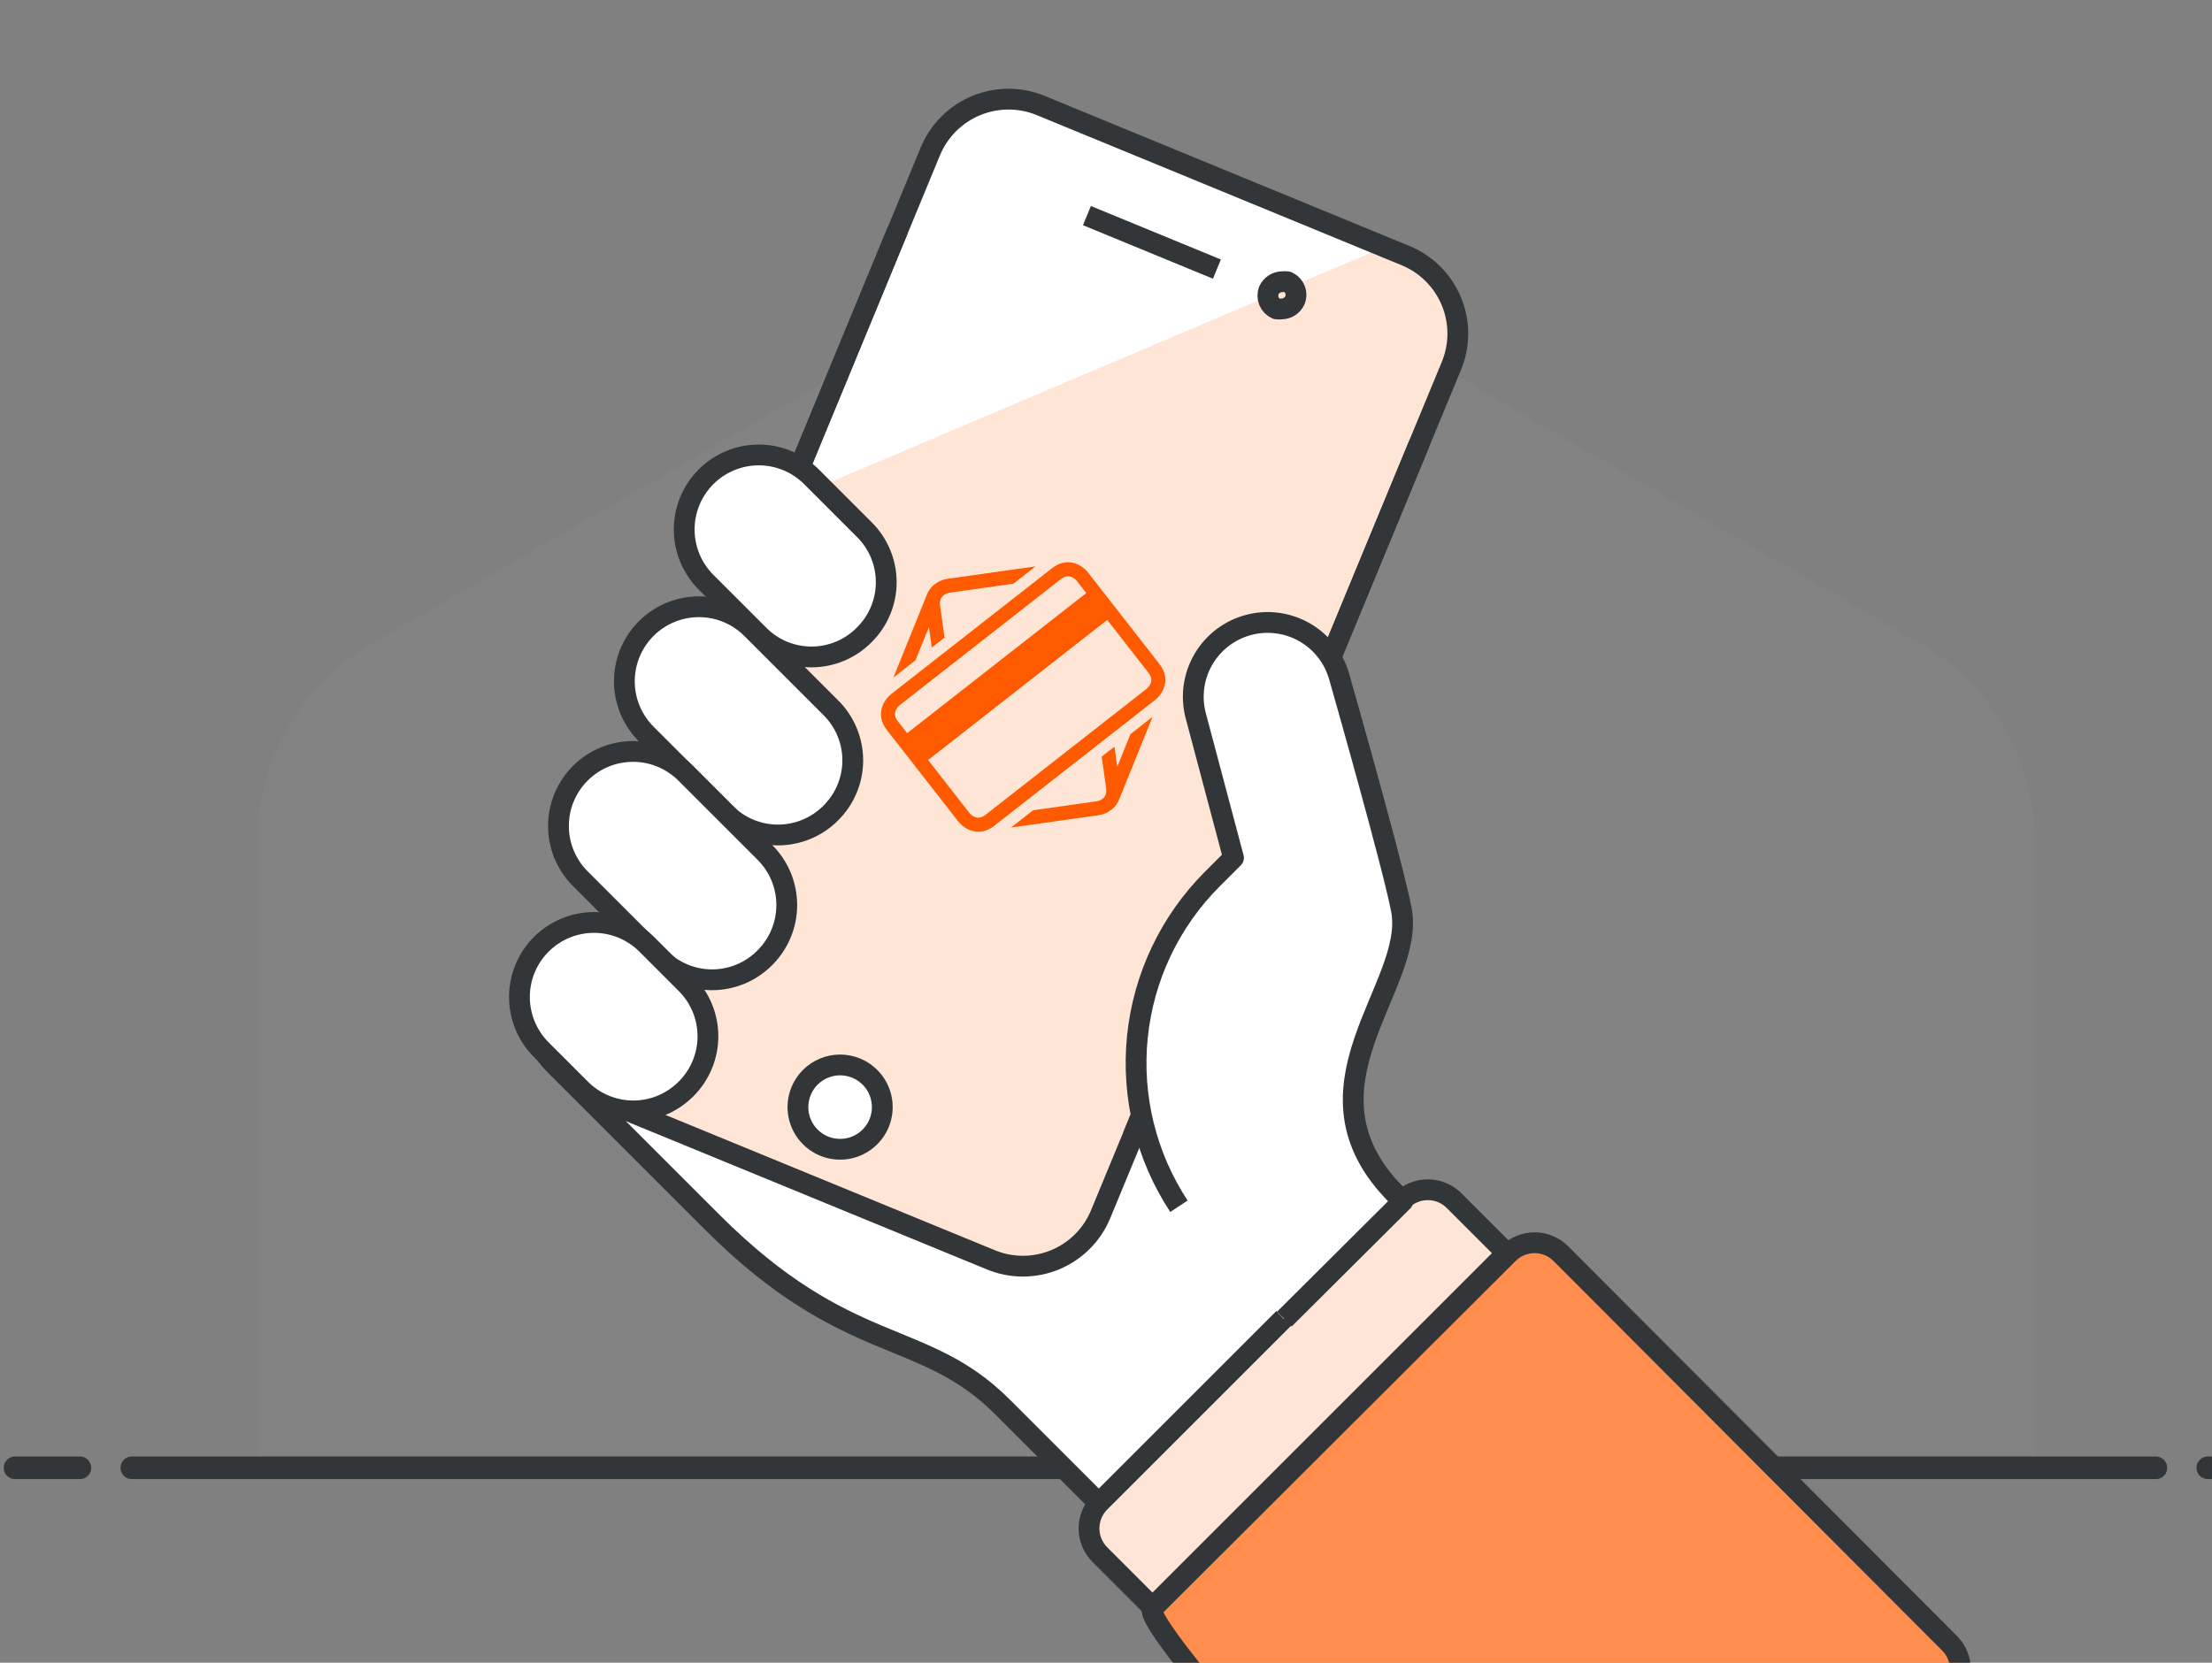 <svg width="266" height="200" viewBox="0 0 266 200" fill="none" xmlns="http://www.w3.org/2000/svg">
<rect x="0" y="0" width="266" height="200" fill="#808080" stroke="none"/>
<g clip-path="url(#clip0_198_8077)">
<g clip-path="url(#clip1_198_8077)">
<path d="M124.163 31.537C132.621 26.653 143.042 26.653 151.5 31.537L230.995 77.433C239.453 82.316 244.663 91.341 244.663 101.107V192.9C244.663 202.666 239.453 211.691 230.995 216.574L151.5 262.47C143.042 267.354 132.621 267.354 124.163 262.47L44.669 216.574C36.211 211.691 31 202.666 31 192.9V101.107C31 91.341 36.211 82.316 44.669 77.433L124.163 31.537Z" fill="#909090" fill-opacity="0.16"/>
</g>
<path d="M15.851 176.552H259.254" stroke="#323638" stroke-width="2.718" stroke-linecap="round" stroke-linejoin="round"/>
<path d="M1.809 176.552H9.61" stroke="#323638" stroke-width="2.718" stroke-linecap="round" stroke-linejoin="round"/>
<path d="M265.495 176.552H273.296" stroke="#323638" stroke-width="2.718" stroke-linecap="round" stroke-linejoin="round"/>
<path d="M168.686 144.491L153.597 129.402L134.577 94.532L98.312 83.595C97.48 82.763 96.491 82.102 95.404 81.651C94.316 81.201 93.15 80.969 91.972 80.969C90.795 80.969 89.629 81.201 88.541 81.651C87.453 82.102 86.465 82.763 85.632 83.595C84.8 84.428 84.139 85.416 83.689 86.504C83.238 87.592 83.006 88.758 83.006 89.935C83.006 91.112 83.238 92.278 83.689 93.366C84.139 94.454 84.8 95.442 85.632 96.275L88.802 99.445C87.97 98.612 86.981 97.952 85.894 97.501C84.806 97.051 83.64 96.819 82.462 96.819C81.285 96.819 80.119 97.051 79.031 97.501C77.943 97.952 76.955 98.612 76.122 99.445C75.29 100.278 74.629 101.266 74.179 102.354C73.728 103.442 73.496 104.608 73.496 105.785C73.496 106.963 73.728 108.128 74.179 109.216C74.629 110.304 75.29 111.292 76.122 112.125L79.292 115.295C77.611 113.614 75.33 112.669 72.952 112.669C70.574 112.669 68.294 113.614 66.612 115.295C64.931 116.977 63.986 119.257 63.986 121.635C63.986 124.013 64.931 126.294 66.612 127.975L85.632 146.995C101.894 163.257 110.992 159.675 120.502 169.185L132.39 181.073L168.686 144.491Z" fill="white" stroke="#323638" stroke-width="2.5" stroke-linejoin="round"/>
<path d="M98.312 83.597L101.451 86.736" stroke="#4550E5" stroke-width="2.5" stroke-linecap="round" stroke-linejoin="round"/>
<path d="M79.355 115.201L82.494 118.339" stroke="#4550E5" stroke-width="2.5" stroke-linecap="round" stroke-linejoin="round"/>
<path d="M88.834 99.382L91.972 102.553" stroke="#4550E5" stroke-width="2.5" stroke-linecap="round" stroke-linejoin="round"/>
<path d="M69.719 120.273C69.206 121.502 68.943 122.821 68.943 124.153C68.943 125.485 69.208 126.803 69.721 128.032C70.233 129.262 70.985 130.377 71.931 131.314C72.877 132.251 74 132.991 75.234 133.492L119.139 151.529C120.367 152.038 121.683 152.3 123.012 152.3C124.342 152.299 125.658 152.037 126.885 151.528C128.113 151.018 129.228 150.272 130.167 149.331C131.106 148.39 131.851 147.274 132.358 146.045L174.551 43.971C175.568 41.486 175.558 38.7 174.524 36.222C173.49 33.744 171.516 31.777 169.035 30.752L125.13 12.683C122.641 11.665 119.85 11.673 117.367 12.707C114.884 13.741 112.911 15.715 111.88 18.199L69.719 120.273Z" fill="#FFE5D6"/>
<path d="M139.44 79.89L130.832 68.856C130.075 67.885 128.306 66.945 126.534 68.331L107.163 83.486C107.102 83.534 106.559 83.972 106.217 84.691C105.729 85.717 105.877 86.817 106.634 87.787L115.243 98.821C115.291 98.882 115.728 99.425 116.445 99.767C116.502 99.793 116.559 99.819 116.616 99.842C117.592 100.236 118.623 100.063 119.538 99.347L138.91 84.192C138.971 84.144 139.513 83.706 139.856 82.987C140.344 81.961 140.196 80.86 139.439 79.891L139.44 79.89ZM108.201 84.814L127.572 69.659C128.082 69.261 128.526 69.27 128.865 69.407C129.182 69.535 129.407 69.776 129.504 69.895L130.628 71.337L109.088 88.189L107.963 86.747C107.193 85.759 107.955 85.015 108.201 84.814ZM137.87 82.865L118.503 98.017C117.515 98.789 116.771 98.026 116.572 97.781L111.607 91.419L133.147 74.566L138.111 80.929C138.88 81.915 138.123 82.659 137.869 82.865L137.87 82.865Z" fill="#FF5A00"/>
<path d="M110.089 79.425L111.702 75.431L112.047 77.893L113.588 76.687L113.05 72.841C112.876 71.6 113.907 71.336 114.22 71.286L115.992 71.035L121.873 70.205L124.528 68.127L120.908 68.639L113.867 69.63C113.225 69.721 111.993 70.215 111.475 71.496L107.433 81.502L110.088 79.424L110.089 79.425Z" fill="#FF5A00"/>
<path d="M135.942 88.303L134.352 92.238L134.013 89.812L132.483 91.009L133.018 94.834C133.191 96.075 132.161 96.339 131.848 96.389L124.231 97.464L121.576 99.541L132.192 98.041C132.834 97.95 134.059 97.455 134.576 96.174L138.596 86.225L135.941 88.302L135.942 88.303Z" fill="#FF5A00"/>
<path d="M165.654 30.06L120.64 11.873C118.08 10.839 115.166 12.076 114.131 14.636L95.944 59.651L165.654 30.06Z" fill="white"/>
<path d="M69.719 120.273C69.206 121.502 68.943 122.821 68.943 124.153C68.943 125.485 69.208 126.803 69.721 128.032C70.233 129.262 70.985 130.377 71.931 131.314C72.877 132.251 74 132.991 75.234 133.492L119.139 151.529C120.367 152.038 121.683 152.3 123.012 152.3C124.342 152.299 125.658 152.037 126.885 151.528C128.113 151.018 129.228 150.272 130.167 149.331C131.106 148.39 131.851 147.274 132.358 146.045L174.551 43.971C175.568 41.486 175.558 38.7 174.524 36.222C173.49 33.744 171.516 31.777 169.035 30.752L125.13 12.683C122.641 11.665 119.85 11.673 117.367 12.707C114.884 13.741 112.911 15.715 111.88 18.199L69.719 120.273Z" stroke="#323638" stroke-width="2.5" stroke-linejoin="round"/>
<path d="M73.586 110.921L108.012 27.549M136.225 136.693L170.683 53.322" stroke="#323638" stroke-width="2.5" stroke-linejoin="round"/>
<path d="M96.347 131.209C95.959 132.135 95.856 133.155 96.048 134.14C96.241 135.125 96.721 136.031 97.429 136.743C98.136 137.455 99.039 137.94 100.023 138.139C101.007 138.337 102.028 138.239 102.956 137.857C103.884 137.475 104.678 136.827 105.237 135.993C105.797 135.16 106.096 134.179 106.098 133.176C106.1 132.172 105.803 131.19 105.247 130.355C104.691 129.52 103.899 128.868 102.972 128.483C101.732 127.968 100.338 127.965 99.096 128.477C97.854 128.988 96.865 129.97 96.347 131.209Z" fill="white" stroke="#323638" stroke-width="2.5" stroke-linejoin="round"/>
<path d="M146.338 32.369L130.709 25.934" stroke="#323638" stroke-width="2.5" stroke-linejoin="round"/>
<path d="M154.167 33.891C153.831 33.897 153.504 33.998 153.223 34.184C152.943 34.369 152.72 34.63 152.582 34.937C152.422 35.354 152.428 35.817 152.599 36.23C152.77 36.643 153.093 36.974 153.502 37.156C153.712 37.182 153.925 37.182 154.136 37.156C154.472 37.149 154.799 37.047 155.08 36.862C155.36 36.677 155.583 36.416 155.721 36.109C155.889 35.693 155.888 35.227 155.716 34.812C155.544 34.397 155.215 34.066 154.801 33.891C154.591 33.864 154.378 33.864 154.167 33.891Z" stroke="#323638" stroke-width="2.5" stroke-linejoin="round"/>
<path d="M99.897 97.798C99.066 98.633 98.079 99.297 96.99 99.749C95.902 100.202 94.736 100.435 93.557 100.435C92.379 100.435 91.212 100.202 90.124 99.749C89.036 99.297 88.048 98.633 87.217 97.798L77.707 88.288C76.026 86.606 75.081 84.326 75.081 81.948C75.081 79.57 76.026 77.289 77.707 75.608C79.389 73.926 81.669 72.982 84.047 72.982C86.425 72.982 88.706 73.926 90.387 75.608L99.897 85.118C100.737 85.946 101.403 86.933 101.858 88.022C102.313 89.11 102.548 90.278 102.548 91.458C102.548 92.637 102.313 93.805 101.858 94.894C101.403 95.982 100.737 96.969 99.897 97.798Z" fill="white" stroke="#323638" stroke-width="2.5" stroke-linejoin="round"/>
<path d="M91.972 115.202C91.144 116.042 90.157 116.708 89.068 117.163C87.98 117.618 86.812 117.853 85.632 117.853C84.453 117.853 83.285 117.618 82.197 117.163C81.108 116.708 80.121 116.042 79.293 115.202L69.782 105.692C68.101 104.011 67.156 101.73 67.156 99.352C67.156 96.974 68.101 94.694 69.782 93.012C71.464 91.331 73.745 90.386 76.123 90.386C78.501 90.386 80.781 91.331 82.463 93.012L91.972 102.522C92.808 103.353 93.472 104.341 93.924 105.429C94.377 106.517 94.61 107.684 94.61 108.862C94.61 110.04 94.377 111.207 93.924 112.295C93.472 113.383 92.808 114.371 91.972 115.202Z" fill="white" stroke="#323638" stroke-width="2.5" stroke-linejoin="round"/>
<path d="M103.923 76.37C103.094 77.209 102.107 77.876 101.019 78.331C99.93 78.786 98.762 79.02 97.583 79.02C96.403 79.02 95.235 78.786 94.147 78.331C93.058 77.876 92.071 77.209 91.243 76.37L84.903 70.029C83.221 68.348 82.277 66.067 82.277 63.69C82.277 61.312 83.221 59.031 84.903 57.349C86.584 55.668 88.865 54.723 91.243 54.723C93.621 54.723 95.901 55.668 97.583 57.349L103.923 63.69C104.762 64.518 105.429 65.505 105.884 66.594C106.339 67.682 106.573 68.85 106.573 70.029C106.573 71.209 106.339 72.377 105.884 73.465C105.429 74.554 104.762 75.541 103.923 76.37Z" fill="white" stroke="#323638" stroke-width="2.5" stroke-linejoin="round"/>
<path d="M82.493 130.987C81.663 131.822 80.675 132.486 79.587 132.938C78.499 133.391 77.332 133.624 76.153 133.624C74.975 133.624 73.808 133.391 72.72 132.938C71.632 132.486 70.644 131.822 69.814 130.987L65.09 126.263C63.409 124.582 62.464 122.301 62.464 119.923C62.464 117.545 63.409 115.265 65.09 113.583C66.772 111.902 69.052 110.957 71.43 110.957C73.808 110.957 76.089 111.902 77.77 113.583L82.493 118.307C83.329 119.137 83.993 120.125 84.445 121.213C84.898 122.301 85.131 123.468 85.131 124.647C85.131 125.825 84.898 126.992 84.445 128.08C83.993 129.168 83.329 130.156 82.493 130.987Z" fill="white" stroke="#323638" stroke-width="2.5" stroke-linejoin="round"/>
<path d="M138.603 193.467C136.859 195.21 167.925 229.098 169.669 230.841L185.519 246.691C186.362 247.528 187.501 247.997 188.689 247.997C189.876 247.997 191.015 247.528 191.859 246.691L234.432 203.991C234.85 203.576 235.181 203.082 235.407 202.538C235.634 201.994 235.75 201.411 235.75 200.821C235.75 200.232 235.634 199.649 235.407 199.105C235.181 198.561 234.85 198.067 234.432 197.651L187.706 150.799C187.29 150.381 186.797 150.049 186.253 149.823C185.708 149.597 185.125 149.48 184.536 149.48C183.947 149.48 183.363 149.597 182.819 149.823C182.275 150.049 181.781 150.381 181.366 150.799L138.603 193.467Z" fill="#FF8D4E"/>
<path d="M138.603 193.467C136.859 195.21 167.925 229.098 169.669 230.841L185.519 246.691C186.362 247.528 187.501 247.997 188.689 247.997C189.876 247.997 191.015 247.528 191.859 246.691L234.432 203.991C234.85 203.576 235.181 203.082 235.407 202.538C235.634 201.994 235.75 201.411 235.75 200.821C235.75 200.232 235.634 199.649 235.407 199.105C235.181 198.561 234.85 198.067 234.432 197.651L187.706 150.799C187.29 150.381 186.797 150.049 186.253 149.823C185.708 149.597 185.125 149.48 184.536 149.48C183.947 149.48 183.363 149.597 182.819 149.823C182.275 150.049 181.781 150.381 181.366 150.799L138.603 193.467Z" stroke="#323638" stroke-width="2.5" stroke-linejoin="round"/>
<path d="M174.856 144.415L181.177 150.736L138.588 193.325L132.267 187.004C131.429 186.166 130.958 185.029 130.958 183.844C130.958 182.658 131.429 181.522 132.267 180.683L168.535 144.415C169.373 143.577 170.51 143.106 171.696 143.106C172.881 143.106 174.018 143.577 174.856 144.415Z" fill="#FFE5D6" stroke="#323638" stroke-width="2.5" stroke-linejoin="round"/>
<path d="M141.709 145.061L154.389 158.661L168.686 144.491L167.988 143.793C155.055 130.86 170.271 118.655 168.527 109.462C167.481 103.946 161.046 81.408 161.046 81.408C160.414 79.142 158.914 77.217 156.872 76.049C154.83 74.882 152.41 74.566 150.137 75.171C147.864 75.776 145.921 77.252 144.729 79.28C143.537 81.308 143.192 83.724 143.77 86.004L148.334 103.186L145.767 105.753C140.677 110.842 137.495 117.528 136.756 124.687C136.017 131.845 137.766 139.04 141.709 145.061Z" fill="white"/>
<path d="M154.452 158.661L168.686 144.491L167.988 143.793C155.055 130.86 170.271 118.655 168.527 109.462C167.481 103.946 161.046 81.408 161.046 81.408C160.414 79.142 158.914 77.217 156.872 76.049C154.83 74.882 152.41 74.566 150.137 75.171C147.864 75.776 145.921 77.252 144.729 79.28C143.537 81.308 143.192 83.724 143.77 86.004L148.334 103.186L145.767 105.753C140.679 110.851 137.504 117.547 136.776 124.713C136.049 131.879 137.813 139.076 141.772 145.093" stroke="#323638" stroke-width="2.5" stroke-linejoin="round"/>
</g>
<defs>
<clipPath id="clip0_198_8077">
<rect width="266" height="200" fill="white"/>
</clipPath>
<clipPath id="clip1_198_8077">
<rect width="214" height="149.126" fill="white" transform="translate(31 27.874)"/>
</clipPath>
</defs>
</svg>

